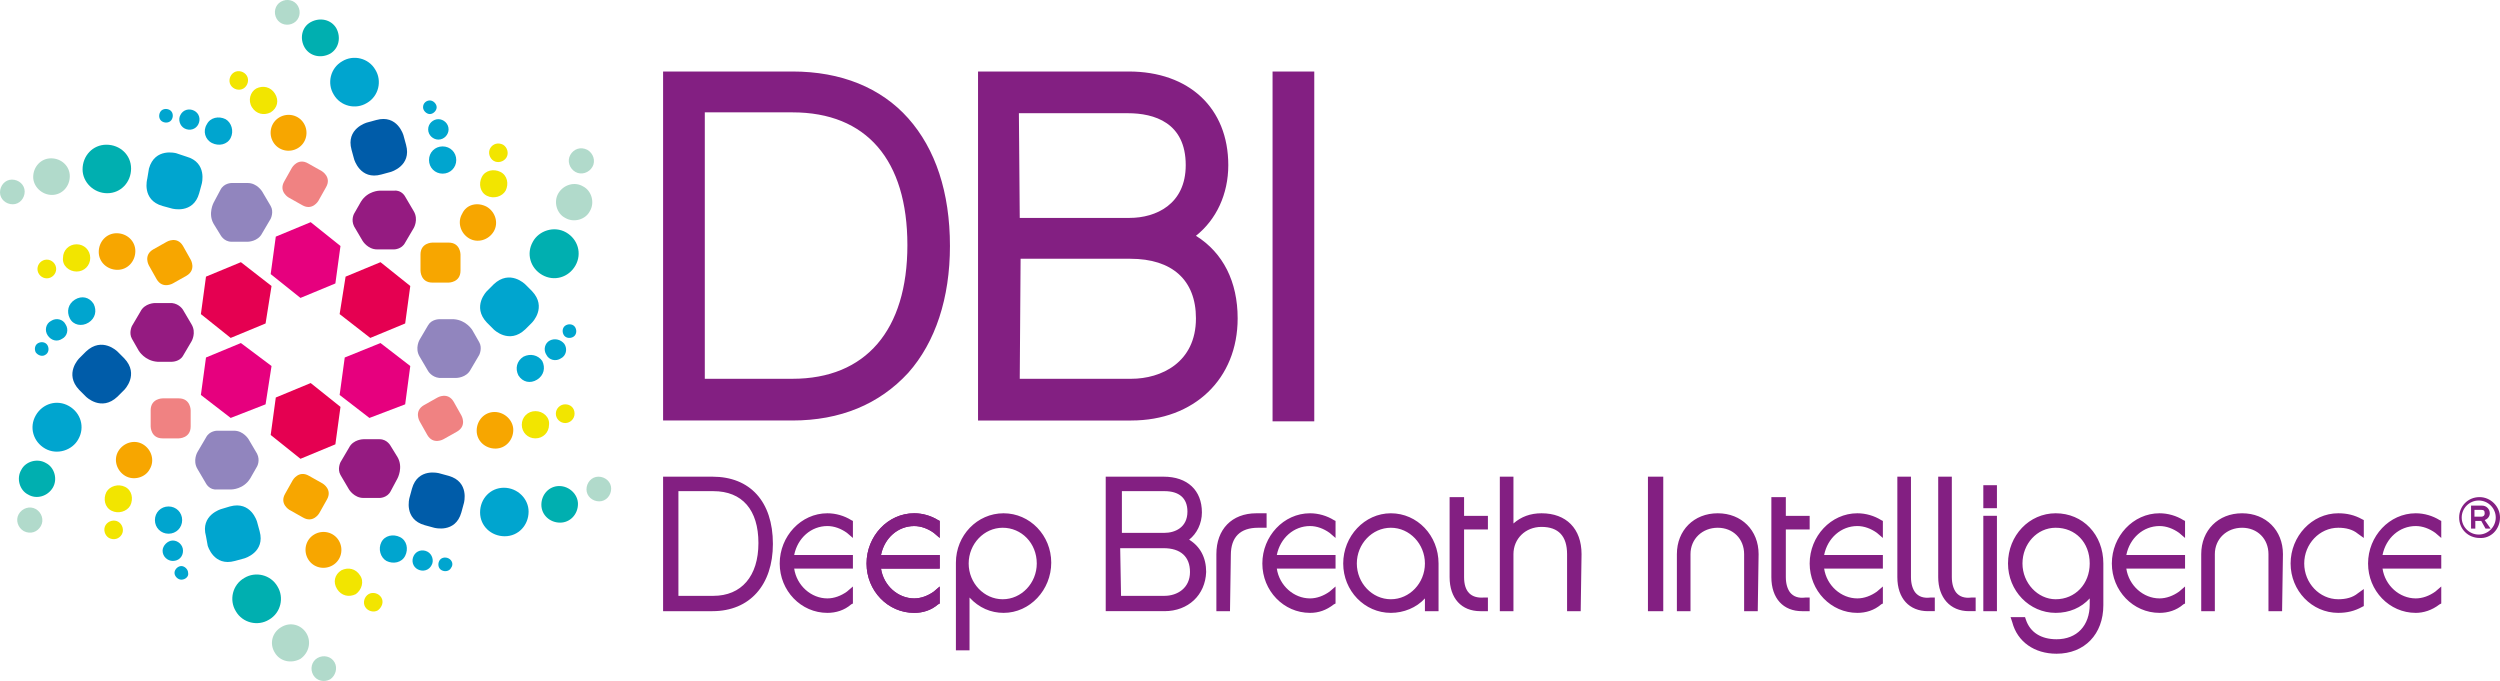 <svg class="logo__image--header" version="1.1" xmlns="http://www.w3.org/2000/svg" x="0" y="0" viewBox="0 0 293.7 80" xml:space="preserve">
<style>.st0{fill:#831f82}.st1{fill:#f7a600}.st2{fill:#f2e500}.st3{fill:#00a5cf}.st4{fill:#00afb0}.st5{fill:#b1dacb}.st6{fill:#005ca9}.st7{fill:#f08282}.st8{fill:#951b81}.st9{fill:#9185be}.st10{fill:#e50051}.st11{fill:#e6007e}</style>
<g id="logo__wording">
<path class="st0" d="M290.7 60.7v-.8h.8c.3 0 .4.1.4.4 0 .3-.2.4-.4.4h-.8zm1.2.4c.3-.1.6-.4.6-.8 0-.5-.4-.9-.9-.9h-1.3v2.7h.5v-.9h.7l.5.9h.6l-.7-1zm1.3-.3c0 1.1-.9 2-2 2s-2-.9-2-2 .9-2 2-2 2 .9 2 2m.5 0c0-1.3-1.1-2.4-2.4-2.4-1.4 0-2.4 1.1-2.4 2.4 0 1.4 1.1 2.4 2.4 2.4 1.3.1 2.4-1 2.4-2.4M107.4 72c-3.1 0-5.6-2.6-5.6-5.8 0-3.2 2.5-5.9 5.6-5.9 1 0 2 .3 2.8.8l.2.1v2l-.7-.6c-.7-.5-1.5-.8-2.3-.8-1.9 0-3.5 1.4-3.9 3.4h6.9v1.6h-6.9c.3 2 2 3.5 3.9 3.5.8 0 1.6-.3 2.3-.8l.7-.6v2l-.2.1c-.8.7-1.8 1-2.8 1M218.2 72c-3.1 0-5.6-2.6-5.6-5.8 0-3.2 2.5-5.9 5.6-5.9 1 0 2 .3 2.8.8l.2.1v2l-.7-.6c-.7-.5-1.5-.8-2.3-.8-1.9 0-3.5 1.4-3.9 3.4h6.9v1.6h-6.9c.3 2 2 3.5 3.9 3.5.8 0 1.6-.3 2.3-.8l.7-.6v2l-.2.1c-.8.7-1.8 1-2.8 1M153.9 72c-3.1 0-5.6-2.6-5.6-5.8 0-3.2 2.5-5.9 5.6-5.9 1 0 2 .3 2.8.8l.2.1v2l-.7-.6c-.7-.5-1.5-.8-2.3-.8-1.9 0-3.5 1.4-3.9 3.4h6.9v1.6H150c.3 2 2 3.5 3.9 3.5.8 0 1.6-.3 2.3-.8l.7-.6v2l-.2.1c-.9.7-1.8 1-2.8 1M97.2 72c-3.1 0-5.6-2.6-5.6-5.8 0-3.2 2.5-5.9 5.6-5.9 1 0 2 .3 2.8.8l.2.1v2l-.7-.6c-.7-.5-1.5-.8-2.3-.8-1.9 0-3.5 1.4-3.9 3.4h6.9v1.6h-6.9c.3 2 2 3.5 3.9 3.5.8 0 1.6-.3 2.3-.8l.7-.6v2l-.2.1c-.8.7-1.8 1-2.8 1M117.8 62c-2.2 0-4 1.9-4 4.2 0 2.3 1.8 4.2 4 4.2s4-1.9 4-4.2c0-2.4-1.8-4.2-4-4.2m45.6 0c-2.2 0-4 1.9-4 4.2 0 2.3 1.8 4.2 4 4.2s4-1.9 4-4.2c0-2.3-1.8-4.2-4-4.2m-18.9 9.8h-1.6v-6.7c0-2.9 1.8-4.8 4.7-4.8H148.8V62h-1c-2.1 0-3.2 1.1-3.2 3.2l-.1 6.6zm41.2 0h-1.6v-6.7c0-2.1-1-3.2-3-3.2-1.9 0-3.3 1.4-3.3 3.2v6.7h-1.6V56h1.6v5.5c.9-.8 2-1.2 3.3-1.2 2.9 0 4.7 1.8 4.7 4.8l-.1 6.7zm-11.8 0c-2.2 0-3.6-1.5-3.6-4v-9.4h1.7v2.2h2.8v1.6H172v5.6c0 1.7.8 2.5 2.3 2.4h.5v1.6h-.9m-10.5.2c-3.1 0-5.6-2.6-5.6-5.8 0-3.2 2.5-5.9 5.6-5.9 3.1 0 5.6 2.6 5.6 5.9v5.6h-1.6v-1.5c-1 1.1-2.5 1.7-4 1.7m-49.5 4.4h-1.6V66.1c0-3.2 2.5-5.8 5.6-5.8 3.1 0 5.6 2.6 5.6 5.8 0 3.2-2.5 5.9-5.6 5.9-1.5 0-2.9-.6-4-1.8v6.2z"></path>
<path class="st0" d="M107.4 72c-3.1 0-5.6-2.6-5.6-5.8 0-3.2 2.5-5.9 5.6-5.9 1 0 2 .3 2.8.8l.2.1v2l-.7-.6c-.7-.5-1.5-.8-2.3-.8-1.9 0-3.5 1.4-3.9 3.4h6.9v1.6h-6.9c.3 2 2 3.5 3.9 3.5.8 0 1.6-.3 2.3-.8l.7-.6v2l-.2.1c-.8.7-1.8 1-2.8 1M234.7 59.7H233V57h1.6v2.7zm6.8 2.3c-2.2 0-3.9 1.9-3.9 4.2 0 2.3 1.8 4.2 3.9 4.2 2.3 0 4-1.8 4-4.2 0-2.5-1.7-4.2-4-4.2m-35 9.8h-1.6v-6.7c0-1.8-1.3-3.1-3.1-3.1s-3.2 1.3-3.2 3.1v6.7H197v-6.7c0-2.8 2-4.8 4.8-4.8s4.8 2 4.8 4.8l-.1 6.7zm28.2 0H233V60.6h1.6v11.2zm33.4 0h-1.6v-6.7c0-1.8-1.3-3.1-3.1-3.1s-3.2 1.3-3.2 3.1v6.7h-1.6v-6.7c0-2.8 2-4.8 4.8-4.8s4.8 2 4.8 4.8l-.1 6.7zm-56.4 0c-2.2 0-3.6-1.5-3.6-4v-9.4h1.7v2.2h2.8v1.6h-2.8v5.6c0 .8.2 1.4.5 1.8.4.5 1 .7 1.8.6h.5v1.6h-.9m14.8 0c-2.2 0-3.6-1.5-3.6-4V56h1.6v11.8c0 .8.2 1.4.5 1.8.4.5 1 .7 1.8.6h.5v1.6h-.8m4.8 0c-2.2 0-3.6-1.6-3.6-4V56h1.6v11.8c0 .8.2 1.4.5 1.8.4.5 1 .7 1.8.6h.5v1.6h-.8m10.3 5c-2.6 0-4.6-1.4-5.2-3.7l-.2-.6h1.7l.1.3c.5 1.5 1.8 2.3 3.6 2.3 2.4 0 3.9-1.6 3.9-4.1v-.7c-1 1.1-2.4 1.7-4 1.7-3.1 0-5.6-2.6-5.6-5.8 0-3.3 2.5-5.9 5.6-5.9 3.2 0 5.6 2.5 5.6 5.9v4.9c0 3.4-2.2 5.7-5.5 5.7M253.7 72c-3.1 0-5.6-2.6-5.6-5.8 0-3.2 2.5-5.9 5.6-5.9 1 0 2 .3 2.8.8l.2.1v2l-.7-.6c-.7-.5-1.5-.8-2.3-.8-1.9 0-3.5 1.4-3.9 3.4h6.9v1.6h-6.9c.3 2 2 3.5 3.9 3.5.8 0 1.6-.3 2.3-.8l.7-.6v2l-.2.1c-.8.7-1.8 1-2.8 1M283.8 72c-3.1 0-5.6-2.6-5.6-5.8 0-3.2 2.5-5.9 5.6-5.9 1 0 2 .3 2.8.8l.2.1v2l-.7-.6c-.7-.5-1.5-.8-2.3-.8-1.9 0-3.5 1.4-3.9 3.4h6.9v1.6h-6.9c.3 2 2 3.5 3.9 3.5.8 0 1.6-.3 2.3-.8l.7-.6v2l-.2.1c-.9.7-1.9 1-2.8 1M274.7 72c-3.1 0-5.6-2.6-5.6-5.8 0-3.2 2.5-5.9 5.6-5.9 1 0 1.9.2 2.8.7l.2.1v2.1l-.7-.5c-.6-.5-1.4-.7-2.3-.7-2.2 0-4 1.9-4 4.2 0 2.3 1.8 4.2 4 4.2.9 0 1.7-.2 2.3-.7l.7-.5v2l-.2.1c-.9.5-1.8.7-2.8.7M193.6 56h1.8v15.8h-1.8zM131.7 62.6h5.1c1.2 0 2.7-.6 2.7-2.5 0-1.6-1-2.4-2.7-2.4h-5v4.9zm0 7.4h5.1c1.5 0 3-.9 3-2.8 0-1.8-1.1-2.8-3.1-2.8h-5.1l.1 5.6zm5.1 1.8h-6.9V56h6.8c2.8 0 4.5 1.6 4.5 4.2 0 1.3-.6 2.5-1.5 3.2 1.3.8 2 2.1 2 3.8-.1 2.7-2.1 4.6-4.9 4.6M79.7 70h4.1c3.3 0 5.3-2.3 5.3-6.2 0-3.9-1.9-6.1-5.3-6.1h-4.1V70zm4 1.8h-5.8V56h5.8c4.4 0 7.1 2.9 7.1 7.9 0 4.8-2.7 7.9-7.1 7.9M82.8 44.5h10.3c8.6 0 13.5-5.7 13.5-15.7s-4.8-15.6-13.5-15.6H82.8v31.3zm10.3 4.9H77.9v-41h15.2c5.7 0 10.4 1.9 13.6 5.5 3.2 3.6 4.9 8.7 4.9 15 0 6.1-1.7 11.3-4.9 14.9-3.4 3.7-8 5.6-13.6 5.6M119.8 25.6h12.9c3.1 0 6.6-1.6 6.6-6.2 0-5-3.7-6.1-6.8-6.1h-12.8l.1 12.3zm0 18.9h13.1c3.5 0 7.6-1.9 7.6-7.1 0-4.5-2.8-7-7.7-7h-12.9l-.1 14.1zm13.1 4.9h-18v-41h17.7c7.1 0 11.7 4.3 11.7 11 0 3.4-1.4 6.4-3.8 8.3 3.2 2 4.9 5.4 4.9 9.7 0 7.1-5.1 12-12.5 12M149.5 8.4h4.9v41.1h-4.9z"></path>
</g>
<g>
<path class="st1" d="M58.1 48.4c-1.2 0-2.1 1-2.1 2.2 0 1.2 1 2.1 2.2 2.1 1.2 0 2.1-1 2.1-2.2 0-1.1-1-2.1-2.2-2.1"></path>
<path class="st2" d="M62.9 48.3c-.9 0-1.6.7-1.6 1.6 0 .9.7 1.6 1.6 1.6.9 0 1.6-.7 1.6-1.6.1-.9-.7-1.6-1.6-1.6M66.4 47.5c-.6 0-1.1.5-1.1 1.1 0 .6.5 1.1 1.1 1.1.6 0 1.1-.5 1.1-1.1 0-.7-.5-1.1-1.1-1.1"></path>
<path class="st1" d="M13.8 31.7c1.2 0 2.1-1 2.1-2.2 0-1.2-1-2.1-2.2-2.1-1.2 0-2.1 1-2.1 2.2 0 1.2 1 2.1 2.2 2.1"></path>
<path class="st2" d="M9 31.9c.9 0 1.6-.7 1.6-1.6 0-.9-.7-1.6-1.6-1.6-.9 0-1.6.7-1.6 1.6-.1.9.7 1.6 1.6 1.6M5.5 32.7c.6 0 1.1-.5 1.1-1.1 0-.6-.5-1.1-1.1-1.1-.6 0-1.1.5-1.1 1.1 0 .6.5 1.1 1.1 1.1"></path>
<path class="st3" d="M50.4 18.8c0 .9.7 1.6 1.6 1.6.9 0 1.6-.7 1.6-1.6 0-.9-.7-1.6-1.6-1.6-.9 0-1.6.7-1.6 1.6M50.3 15.2c0 .7.6 1.2 1.2 1.2.7 0 1.2-.6 1.2-1.2 0-.7-.6-1.2-1.2-1.2s-1.2.5-1.2 1.2M49.7 12.6c0 .4.4.8.8.8s.8-.4.8-.8-.4-.8-.8-.8-.8.3-.8.8M21.4 61.1c0-.9-.7-1.6-1.6-1.6-.9 0-1.6.7-1.6 1.6 0 .9.7 1.6 1.6 1.6.9 0 1.6-.7 1.6-1.6M21.5 64.7c0-.7-.6-1.2-1.2-1.2s-1.2.6-1.2 1.2c0 .7.6 1.2 1.2 1.2.7 0 1.2-.5 1.2-1.2M22.1 67.3c0-.4-.4-.8-.8-.8s-.8.4-.8.8.4.8.8.8c.5 0 .9-.4.8-.8M10.4 37.9c.8-.5 1-1.4.6-2.2-.5-.8-1.4-1-2.2-.5-.8.5-1 1.4-.6 2.2.4.8 1.4 1 2.2.5M7.3 39.8c.6-.3.8-1.1.4-1.7-.3-.6-1.1-.8-1.7-.4-.6.3-.8 1.1-.4 1.7.4.6 1.1.8 1.7.4M5.3 41.7c.4-.2.5-.7.3-1.1-.2-.4-.7-.5-1.1-.3-.4.2-.5.7-.3 1.1.3.4.8.5 1.1.3M61.5 41.9c-.8.5-1 1.4-.6 2.2.5.8 1.4 1 2.2.5.8-.5 1-1.4.6-2.2-.5-.7-1.4-.9-2.2-.5M64.6 40c-.6.3-.8 1.1-.4 1.7.3.6 1.1.8 1.7.4.6-.3.8-1.1.4-1.7-.4-.5-1.1-.7-1.7-.4M66.5 38.2c-.4.2-.5.7-.3 1.1.2.4.7.5 1.1.3.4-.2.5-.7.3-1.1-.2-.4-.7-.5-1.1-.3M47 63.1c-.8-.4-1.8-.2-2.2.6-.4.8-.1 1.8.6 2.2.8.4 1.8.2 2.2-.6.4-.8.2-1.8-.6-2.2M50.2 64.8c-.6-.3-1.3-.1-1.6.5-.3.6-.1 1.3.5 1.6.6.3 1.3.1 1.6-.5.3-.5.1-1.3-.5-1.6M52.7 65.6c-.4-.2-.9-.1-1.1.3-.2.4-.1.9.3 1.1.4.2.9.1 1.1-.3.3-.4.1-.9-.3-1.1M24.9 16.8c.8.4 1.8.2 2.2-.6.4-.8.1-1.8-.6-2.2-.8-.4-1.8-.2-2.2.6-.5.8-.2 1.8.6 2.2M21.7 15.1c.6.3 1.3.1 1.6-.5.3-.6.1-1.3-.5-1.6-.6-.3-1.3-.1-1.6.5-.3.5-.1 1.3.5 1.6M19.1 14.3c.4.2.9.1 1.1-.3.2-.4.1-.9-.3-1.1-.4-.2-.9-.1-1.1.3-.2.4-.1.9.3 1.1"></path>
<path class="st1" d="M32.1 16.7c.6 1 1.9 1.3 2.9.7 1-.6 1.3-1.9.7-2.9-.6-1-1.9-1.3-2.9-.7-1 .6-1.3 1.9-.7 2.9"></path>
<path class="st2" d="M29.6 12.6c.5.8 1.4 1 2.2.6.8-.5 1-1.4.5-2.2-.5-.8-1.4-1-2.2-.6-.7.4-1 1.4-.5 2.2M27.1 10c.3.5 1 .7 1.5.4.5-.3.7-1 .4-1.5-.3-.5-1-.7-1.5-.4-.5.3-.7 1-.4 1.5"></path>
<path class="st1" d="M39.8 63.5c-.6-1-1.9-1.3-2.9-.7-1 .6-1.3 1.9-.7 2.9.6 1 1.9 1.3 2.9.7 1-.6 1.3-1.9.7-2.9"></path>
<path class="st2" d="M42.3 67.6c-.5-.8-1.4-1-2.2-.6-.8.5-1 1.4-.5 2.2.5.8 1.4 1 2.2.6.7-.5 1-1.5.5-2.2M44.8 70.2c-.3-.5-1-.7-1.5-.4-.5.3-.7 1-.4 1.5.3.5 1 .7 1.5.4.5-.4.7-1 .4-1.5"></path>
<path class="st1" d="M17.6 55.1c.6-1 .2-2.3-.8-2.9-1-.6-2.3-.2-2.9.8-.6 1-.2 2.3.8 2.9 1 .6 2.4.2 2.9-.8"></path>
<path class="st2" d="M15.3 59.4c.4-.8.2-1.8-.6-2.2-.8-.4-1.8-.1-2.2.6-.4.8-.2 1.8.6 2.2.8.4 1.8.1 2.2-.6M14.3 62.8c.3-.5.1-1.2-.4-1.5-.5-.3-1.2-.1-1.5.4-.3.5-.1 1.2.4 1.5.6.3 1.2.1 1.5-.4"></path>
<path class="st1" d="M54.3 25.1c-.6 1-.2 2.3.8 2.9 1 .6 2.3.2 2.9-.8.6-1 .2-2.3-.8-2.9-1.1-.6-2.4-.3-2.9.8"></path>
<path class="st2" d="M56.6 20.8c-.4.8-.2 1.8.6 2.2.8.4 1.8.1 2.2-.6.4-.8.2-1.8-.6-2.2-.8-.4-1.8-.2-2.2.6M57.6 17.4c-.3.5-.1 1.2.4 1.5.5.3 1.2.1 1.5-.4.3-.5.1-1.2-.4-1.5-.6-.3-1.2-.1-1.5.4"></path>
<path class="st3" d="M20.7 18s-2.5-.7-3.2 1.8l-.2 1.2s-.7 2.5 1.8 3.2l1.1.3s2.5.7 3.2-1.8l.3-1.1s.7-2.5-1.8-3.2l-1.2-.4z"></path>
<path class="st4" d="M12.6 22.7c1.6 0 2.8-1.3 2.8-2.9 0-1.6-1.3-2.8-2.9-2.8-1.6 0-2.8 1.3-2.8 2.9 0 1.5 1.3 2.8 2.9 2.8"></path>
<path class="st5" d="M6.1 22.9c1.2 0 2.1-1 2.1-2.2 0-1.2-1-2.1-2.2-2.1-1.2 0-2.1 1-2.1 2.2 0 1.1 1 2.1 2.2 2.1M1.5 24c.8 0 1.4-.7 1.4-1.5s-.7-1.4-1.5-1.4-1.4.7-1.4 1.5S.7 24 1.5 24"></path>
<path class="st6" d="M51 62s2.5.7 3.2-1.8l.3-1.1s.7-2.5-1.8-3.2l-1.1-.3s-2.5-.7-3.2 1.8l-.3 1.1s-.7 2.5 1.8 3.2l1.1.3z"></path>
<path class="st3" d="M59.2 57.3c-1.6 0-2.8 1.3-2.8 2.9 0 1.6 1.3 2.8 2.9 2.8 1.6 0 2.8-1.3 2.8-2.9 0-1.5-1.3-2.8-2.9-2.8"></path>
<path class="st4" d="M65.7 57.1c-1.2 0-2.1 1-2.1 2.2 0 1.2 1 2.1 2.2 2.1 1.2 0 2.1-1 2.1-2.2 0-1.1-1-2.1-2.2-2.1"></path>
<path class="st5" d="M70.3 56c-.8 0-1.4.7-1.4 1.5s.7 1.4 1.5 1.4 1.4-.7 1.4-1.5-.7-1.4-1.5-1.4"></path>
<path class="st3" d="M62.5 37.9s1.8-1.8 0-3.7l-.8-.8s-1.8-1.8-3.7 0l-.8.8s-1.8 1.8 0 3.7l.8.8s1.8 1.8 3.7 0l.8-.8z"></path>
<path class="st4" d="M62.6 28.4c-.8 1.4-.3 3.1 1.1 3.9 1.4.8 3.1.3 3.9-1.1.8-1.4.3-3.1-1.1-3.9-1.4-.8-3.2-.2-3.9 1.1"></path>
<path class="st5" d="M65.6 22.7c-.6 1-.2 2.4.8 2.9 1 .6 2.4.2 2.9-.8.6-1 .2-2.4-.8-2.9-1-.6-2.3-.2-2.9.8M67 18.2c-.4.7-.1 1.6.6 2 .7.4 1.6.1 2-.6.4-.7.1-1.6-.6-2-.8-.4-1.6-.1-2 .6"></path>
<path class="st6" d="M9.3 42.1s-1.8 1.8 0 3.7l.8.8s1.8 1.8 3.7 0l.8-.8s1.8-1.8 0-3.7l-.8-.8s-1.8-1.8-3.7 0l-.8.8z"></path>
<path class="st3" d="M9.2 51.6c.8-1.4.3-3.1-1.1-3.9-1.4-.8-3.1-.3-3.9 1.1-.8 1.4-.3 3.1 1.1 3.9 1.4.8 3.2.2 3.9-1.1"></path>
<path class="st4" d="M6.2 57.3c.6-1 .2-2.4-.8-2.9-1-.6-2.4-.2-2.9.8-.6 1-.2 2.4.8 2.9 1 .6 2.3.2 2.9-.8"></path>
<path class="st5" d="M4.8 61.8c.4-.7.1-1.6-.6-2-.7-.4-1.6-.1-2 .6-.4.7-.1 1.6.6 2 .8.4 1.6.1 2-.6"></path>
<path class="st3" d="M24.4 64.1s.7 2.5 3.2 1.8l1.1-.3s2.5-.7 1.8-3.2l-.3-1.1s-.7-2.5-3.2-1.8l-1 .3s-2.5.7-1.8 3.2l.2 1.1z"></path>
<path class="st4" d="M32.6 68.9c-.8-1.4-2.6-1.8-3.9-1-1.4.8-1.8 2.6-1 3.9.8 1.4 2.6 1.8 3.9 1 1.4-.8 1.8-2.6 1-3.9"></path>
<path class="st5" d="M36 74.4c-.6-1-1.9-1.4-3-.7-1 .6-1.4 1.9-.7 3 .6 1 1.9 1.3 3 .7 1-.7 1.3-2 .7-3M39.3 77.8c-.4-.7-1.3-.9-2-.5s-.9 1.3-.5 2 1.3.9 2 .5c.6-.4.9-1.3.5-2"></path>
<path class="st6" d="M47.4 15.9s-.7-2.5-3.2-1.8l-1.1.3s-2.5.7-1.8 3.2l.3 1.1s.7 2.5 3.2 1.8l1.1-.3s2.5-.7 1.8-3.2l-.3-1.1z"></path>
<path class="st3" d="M39.2 11.1c.8 1.4 2.6 1.8 3.9 1 1.4-.8 1.8-2.6 1-3.9-.8-1.4-2.6-1.8-3.9-1-1.4.8-1.8 2.6-1 3.9"></path>
<path class="st4" d="M35.8 5.6c.6 1 1.9 1.3 3 .7 1-.6 1.3-1.9.7-3-.6-1-1.9-1.3-3-.7s-1.3 2-.7 3"></path>
<path class="st5" d="M32.5 2.2c.4.7 1.3.9 2 .5s.9-1.3.5-2-1.3-.9-2-.5-.9 1.3-.5 2"></path>
<path class="st7" d="M19.1 46.8s-1.4 0-1.4 1.4v1.9s0 1.4 1.4 1.4H21s1.4 0 1.4-1.4v-1.9s0-1.4-1.4-1.4h-1.9z"></path>
<path class="st1" d="M20.3 33.3s-1.2.7-1.9-.5l-.9-1.6s-.7-1.2.5-1.9l1.6-.9s1.2-.7 1.9.5l.9 1.6s.7 1.2-.5 1.9l-1.6.9z"></path>
<path class="st7" d="M33.9 23.2s-1.2-.7-.5-1.9l.9-1.6s.7-1.2 1.9-.5l1.6.9s1.2.7.5 1.9l-.9 1.6s-.7 1.2-1.9.5l-1.6-.9zM51.4 46.7s1.2-.7 1.9.5l.9 1.6s.7 1.2-.5 1.9l-1.6.9s-1.2.7-1.9-.5l-.9-1.6s-.7-1.2.5-1.9l1.6-.9z"></path>
<path class="st1" d="M37.5 60.3s-.7 1.2-1.9.5l-1.6-.9s-1.2-.7-.5-1.9l.9-1.6s.7-1.2 1.9-.5l1.6.9s1.2.7.5 1.9l-.9 1.6zM52.7 33.2s1.4 0 1.4-1.4v-1.9s0-1.4-1.4-1.4h-1.9s-1.4 0-1.4 1.4v1.9s0 1.4 1.4 1.4h1.9z"></path>
<path class="st8" d="M41.6 25.1s-.4.7 0 1.5l1 1.7s.6 1 1.7 1h2s.9 0 1.3-.8l1-1.7s.6-1 0-2l-1-1.7s-.4-.8-1.3-.7h-1.7s-1.4 0-2.2 1.3l-.8 1.4z"></path>
<path class="st9" d="M25.9 27.6s.4.8 1.3.8h1.9s1.2 0 1.7-1l1-1.7s.4-.8 0-1.5l-1-1.7s-.6-1-1.7-1h-1.9s-.9 0-1.3.8l-.8 1.5s-.7 1.3 0 2.5l.8 1.3zM30.2 54.8s.4-.7 0-1.5l-1-1.7s-.6-1-1.7-1h-2s-.9 0-1.3.8l-1 1.7s-.6 1 0 2l1 1.7s.4.8 1.3.7h1.7s1.4 0 2.2-1.3l.8-1.4zM51.6 37.5s-.9 0-1.3.7l-1 1.7s-.6 1 0 2l1 1.7s.4.7 1.3.8h2s1.2 0 1.7-1l1-1.7s.4-.8 0-1.5l-.8-1.4s-.7-1.2-2.2-1.3h-1.7z"></path>
</g>
<path class="st10" d="M40.6 32.5l-.7 4.4 3.6 2.8 4.1-1.7.6-4.4-3.5-2.8z"></path>
<path class="st11" d="M31.8 32.2l3.5 2.8 4.1-1.7.6-4.4-3.5-2.8-4.1 1.7zM31.2 47.5l.7-4.5-3.6-2.7-4.1 1.7-.6 4.4 3.5 2.7zM44.7 40.3L40.5 42l-.6 4.4 3.5 2.7 4.2-1.6.6-4.5z"></path>
<g>
<path class="st8" d="M20.2 42.5s.9 0 1.3-.7l1-1.7s.6-1 0-2l-1-1.7s-.4-.7-1.3-.8h-2s-1.2 0-1.7 1l-1 1.7s-.4.8 0 1.5l.8 1.4s.7 1.2 2.2 1.3h1.7z"></path>
</g>
<path class="st10" d="M27.1 39.7l4.1-1.7.7-4.4-3.6-2.8-4.1 1.7-.6 4.4zM40 47.8L36.5 45l-4.1 1.7-.6 4.4 3.5 2.8 4.1-1.7z"></path>
<g>
<path class="st8" d="M45.9 52.4s-.4-.8-1.3-.8h-1.9s-1.2 0-1.7 1l-1 1.7s-.4.8 0 1.5l1 1.7s.6 1 1.7 1h1.9s.9 0 1.3-.8l.8-1.5s.7-1.3 0-2.5l-.8-1.3z"></path>
</g>
</svg>